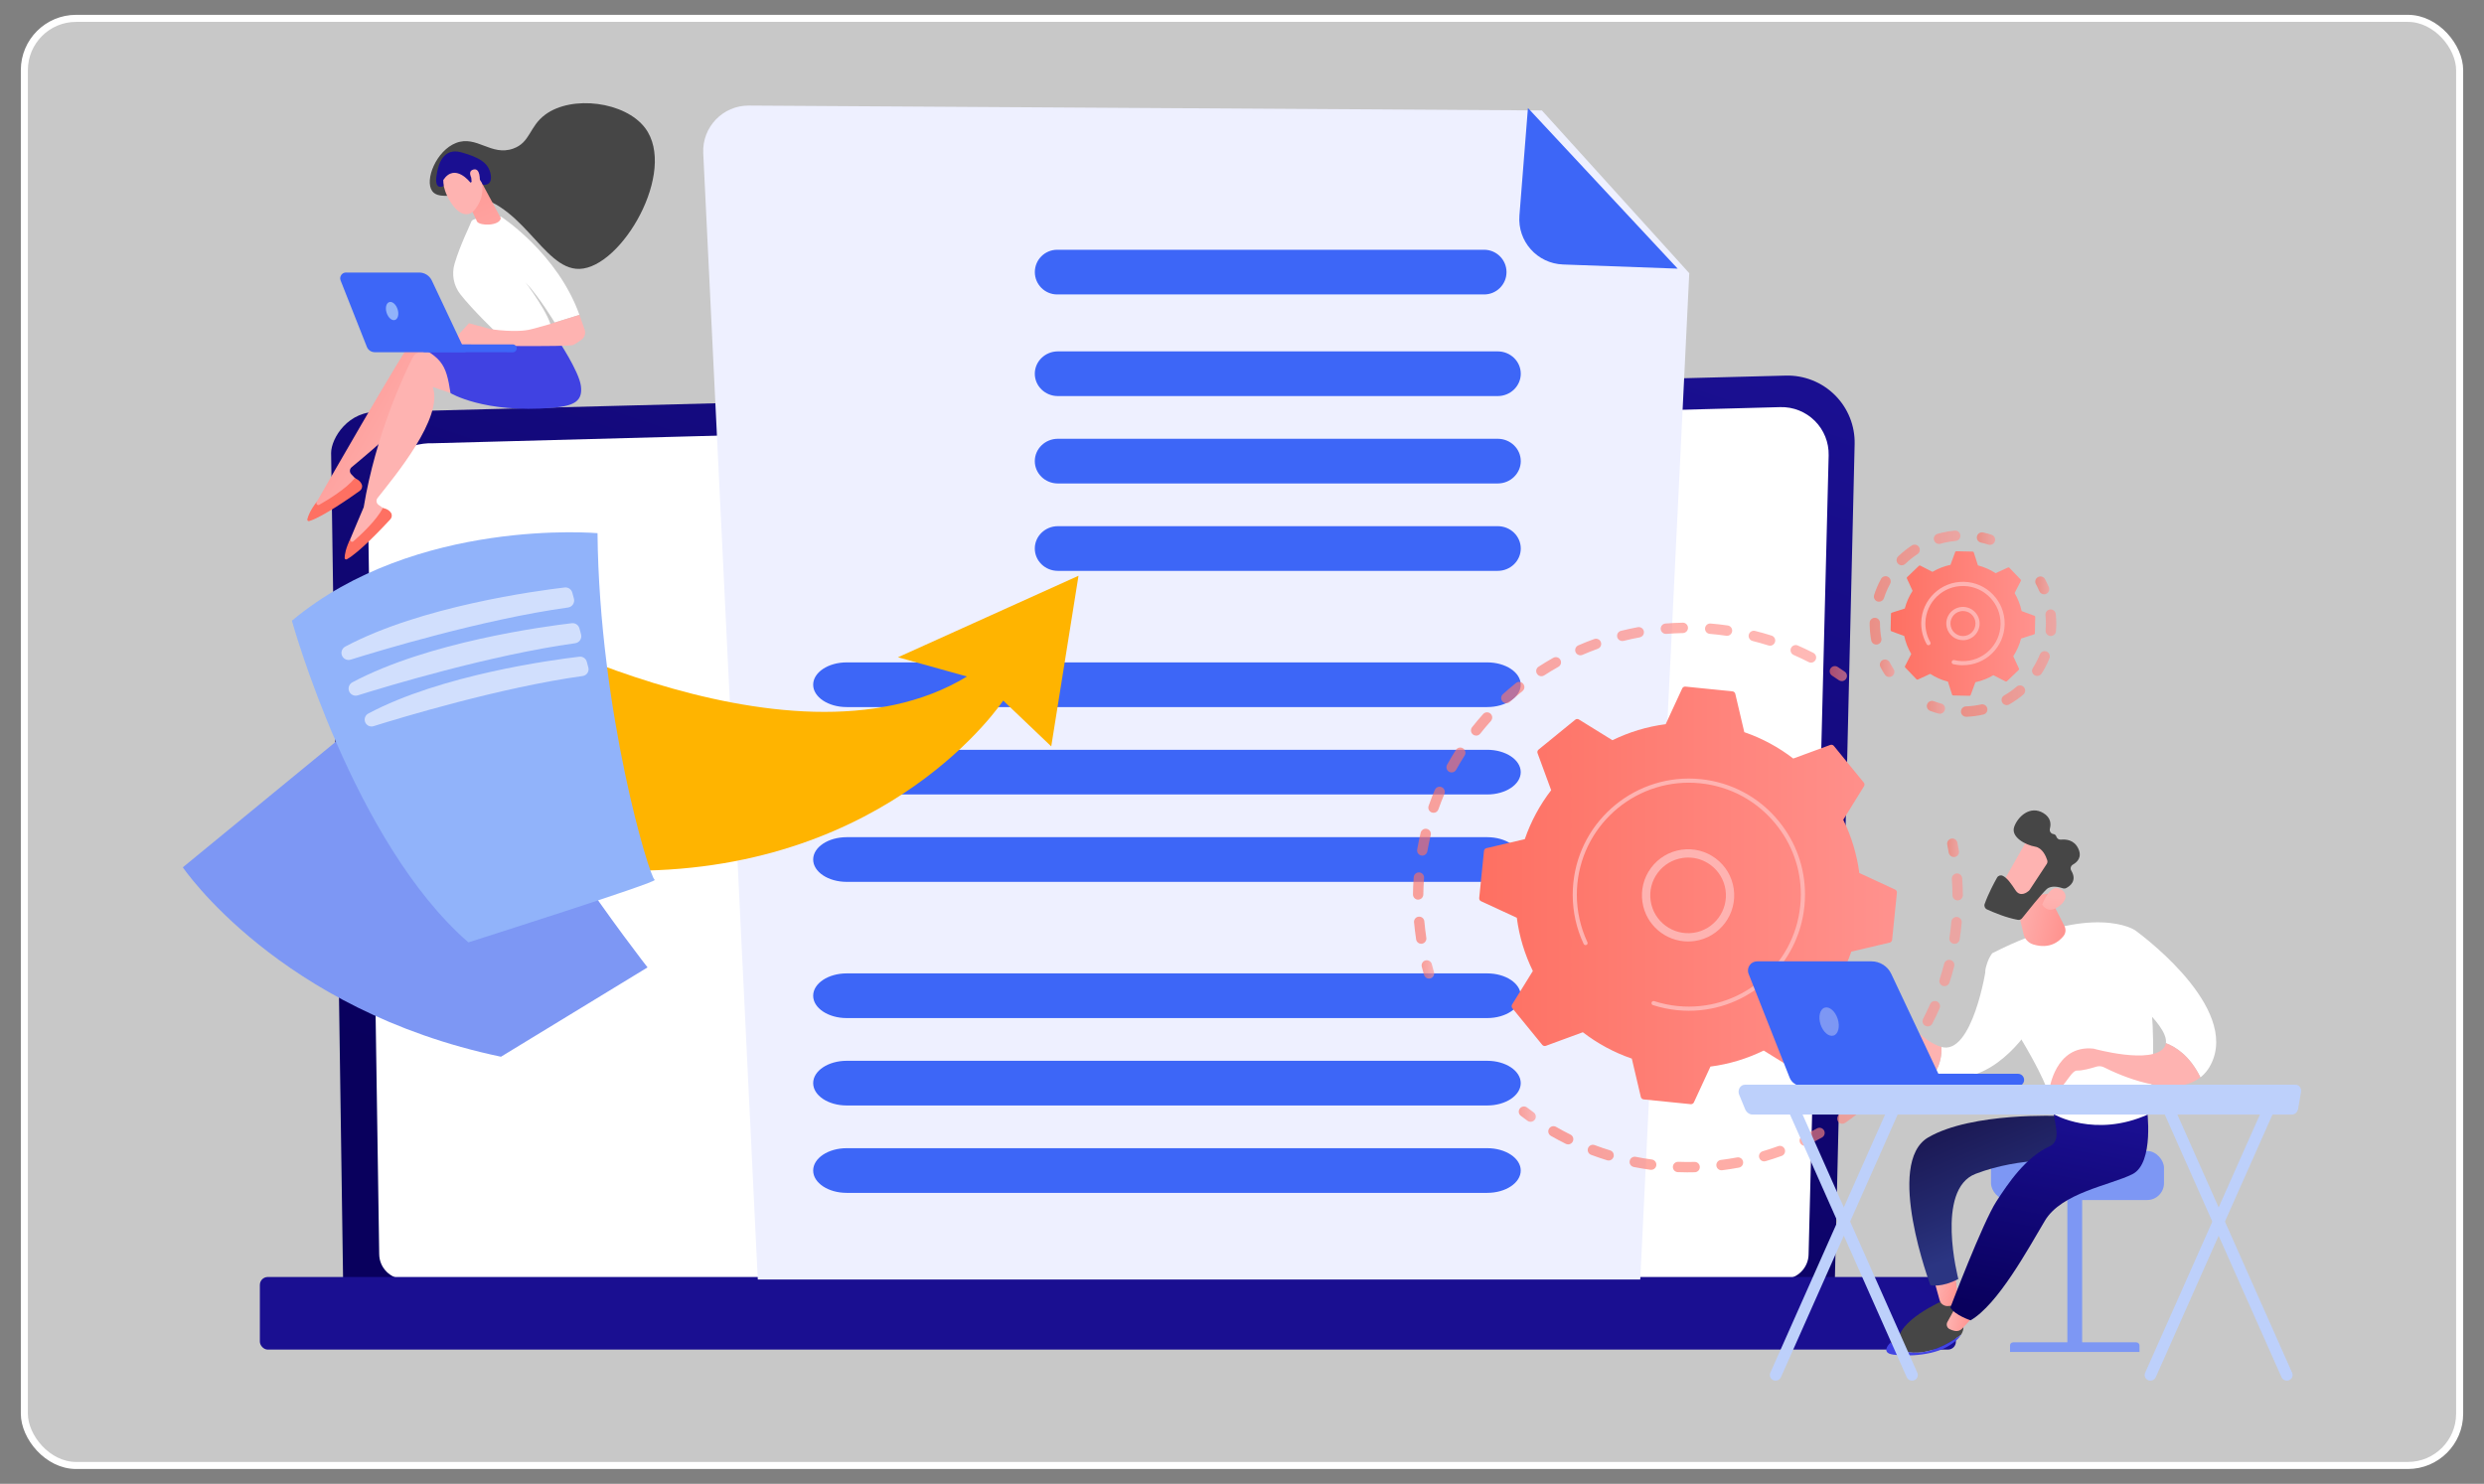 <?xml version="1.0" encoding="UTF-8"?>
<svg id="Simplify_and_Automate_Burnout_Compliance_Management" xmlns="http://www.w3.org/2000/svg" xmlns:xlink="http://www.w3.org/1999/xlink" version="1.1" viewBox="0 0 703.53 420.38">
  <rect x="0" y="0" width="703.53" height="420.38" fill="#808080" stroke="none"/>
  <!-- Generator: Adobe Illustrator 29.8.1, SVG Export Plug-In . SVG Version: 2.1.1 Build 2)  -->
  <defs>
    <style>
      .st0 {
        fill: #91b3fa;
      }

      .st1 {
        fill: url(#linear-gradient2);
      }

      .st2 {
        fill: url(#linear-gradient1);
      }

      .st3 {
        fill: url(#linear-gradient9);
      }

      .st4 {
        fill: url(#linear-gradient3);
      }

      .st5 {
        fill: url(#linear-gradient6);
      }

      .st6 {
        fill: url(#linear-gradient8);
      }

      .st7 {
        fill: url(#linear-gradient7);
      }

      .st8 {
        fill: url(#linear-gradient5);
      }

      .st9 {
        fill: url(#linear-gradient4);
      }

      .st10 {
        fill: url(#linear-gradient31);
      }

      .st11 {
        fill: url(#linear-gradient30);
      }

      .st12 {
        fill: url(#linear-gradient38);
      }

      .st13 {
        fill: url(#linear-gradient32);
      }

      .st14 {
        fill: url(#linear-gradient39);
      }

      .st15 {
        fill: url(#linear-gradient34);
      }

      .st16 {
        fill: url(#linear-gradient37);
      }

      .st17 {
        fill: url(#linear-gradient35);
      }

      .st18 {
        fill: url(#linear-gradient33);
      }

      .st19 {
        fill: url(#linear-gradient36);
      }

      .st20 {
        fill: url(#linear-gradient28);
      }

      .st21 {
        fill: url(#linear-gradient29);
      }

      .st22 {
        fill: url(#linear-gradient18);
      }

      .st23 {
        fill: url(#linear-gradient13);
      }

      .st24 {
        fill: url(#linear-gradient12);
      }

      .st25 {
        fill: url(#linear-gradient15);
      }

      .st26 {
        fill: url(#linear-gradient16);
      }

      .st27 {
        fill: url(#linear-gradient11);
      }

      .st28 {
        fill: url(#linear-gradient10);
      }

      .st29 {
        fill: url(#linear-gradient17);
      }

      .st30 {
        fill: url(#linear-gradient14);
      }

      .st31 {
        fill: url(#linear-gradient19);
      }

      .st32 {
        fill: url(#linear-gradient23);
      }

      .st33 {
        fill: url(#linear-gradient22);
      }

      .st34 {
        fill: url(#linear-gradient24);
      }

      .st35 {
        fill: url(#linear-gradient25);
      }

      .st36 {
        fill: url(#linear-gradient21);
      }

      .st37 {
        fill: url(#linear-gradient20);
      }

      .st38 {
        fill: url(#linear-gradient27);
      }

      .st39 {
        fill: url(#linear-gradient26);
      }

      .st40 {
        fill: #bdd0fb;
      }

      .st41 {
        fill: url(#linear-gradient);
      }

      .st42 {
        fill: #f9f9f9;
        opacity: .6;
      }

      .st43 {
        opacity: .58;
      }

      .st43, .st44 {
        fill: #fff;
      }

      .st45 {
        fill: #7d97f4;
      }

      .st46 {
        fill: #464646;
      }

      .st47 {
        fill: #ffb400;
      }

      .st48 {
        fill: #3d66f7;
      }

      .st49 {
        fill: #eef0ff;
      }

      .st50 {
        opacity: .64;
      }

      .st51 {
        fill: none;
        stroke: #fff;
        stroke-miterlimit: 10;
        stroke-width: 2px;
      }
    </style>
    <linearGradient id="linear-gradient" x1="271.21" y1="352.01" x2="367.44" y2="63.32" gradientUnits="userSpaceOnUse">
      <stop offset="0" stop-color="#09005d"/>
      <stop offset="1" stop-color="#1a0f91"/>
    </linearGradient>
    <linearGradient id="linear-gradient1" x1="442.08" y1="148.66" x2="372.94" y2="269.06" xlink:href="#linear-gradient"/>
    <linearGradient id="linear-gradient2" x1="402.63" y1="274.65" x2="406.2" y2="274.65" gradientUnits="userSpaceOnUse">
      <stop offset="0" stop-color="#fe7062"/>
      <stop offset="1" stop-color="#ff928e"/>
    </linearGradient>
    <linearGradient id="linear-gradient3" x1="400.19" y1="221.89" x2="514.39" y2="221.89" xlink:href="#linear-gradient2"/>
    <linearGradient id="linear-gradient4" x1="518.21" y1="190.84" x2="523.1" y2="190.84" xlink:href="#linear-gradient2"/>
    <linearGradient id="linear-gradient5" x1="551.48" y1="240.18" x2="554.85" y2="240.18" xlink:href="#linear-gradient2"/>
    <linearGradient id="linear-gradient6" x1="438.51" y1="289.79" x2="555.93" y2="289.79" xlink:href="#linear-gradient2"/>
    <linearGradient id="linear-gradient7" x1="430.16" y1="315.65" x2="434.99" y2="315.65" xlink:href="#linear-gradient2"/>
    <linearGradient id="linear-gradient8" x1="418.95" y1="253.66" x2="537.27" y2="253.66" xlink:href="#linear-gradient2"/>
    <linearGradient id="linear-gradient9" x1="474.39" y1="61.89" x2="475.58" y2="123.28" gradientUnits="userSpaceOnUse">
      <stop offset="0" stop-color="#ff928e"/>
      <stop offset="1" stop-color="#feb3b1"/>
    </linearGradient>
    <linearGradient id="linear-gradient10" x1="474.6" y1="61.88" x2="475.79" y2="123.28" xlink:href="#linear-gradient9"/>
    <linearGradient id="linear-gradient11" x1="535.48" y1="176.65" x2="576.43" y2="176.65" xlink:href="#linear-gradient2"/>
    <linearGradient id="linear-gradient12" x1="553.7" y1="60.35" x2="554.89" y2="121.74" xlink:href="#linear-gradient9"/>
    <linearGradient id="linear-gradient13" x1="532.42" y1="189.32" x2="536.55" y2="189.32" xlink:href="#linear-gradient2"/>
    <linearGradient id="linear-gradient14" x1="529.53" y1="166.47" x2="555.23" y2="166.47" xlink:href="#linear-gradient2"/>
    <linearGradient id="linear-gradient15" x1="559.88" y1="152.6" x2="565.09" y2="152.6" xlink:href="#linear-gradient2"/>
    <linearGradient id="linear-gradient16" x1="576.44" y1="165.84" x2="580.4" y2="165.84" xlink:href="#linear-gradient2"/>
    <linearGradient id="linear-gradient17" x1="555.39" y1="187.85" x2="582.38" y2="187.85" xlink:href="#linear-gradient2"/>
    <linearGradient id="linear-gradient18" x1="545.73" y1="200.38" x2="550.91" y2="200.38" xlink:href="#linear-gradient2"/>
    <linearGradient id="linear-gradient19" x1="553.7" y1="60.35" x2="554.89" y2="121.74" xlink:href="#linear-gradient9"/>
    <linearGradient id="linear-gradient20" x1="11788.07" y1="106.29" x2="11749.6" y2="128.25" gradientTransform="translate(11871.98) rotate(-180) scale(1 -1)" xlink:href="#linear-gradient9"/>
    <linearGradient id="linear-gradient21" x1="-5410.3" y1="-2599.85" x2="-5413.28" y2="-2537.26" gradientTransform="translate(6591.28 1227.61) rotate(-26.18)" xlink:href="#linear-gradient2"/>
    <linearGradient id="linear-gradient22" x1="133.94" y1="41.53" x2="129.47" y2="67.46" xlink:href="#linear-gradient9"/>
    <linearGradient id="linear-gradient23" x1="-4699.22" y1="-3694.94" x2="-4702.2" y2="-3632.35" gradientTransform="translate(7107.81 1643.09) rotate(-37.86)" xlink:href="#linear-gradient2"/>
    <linearGradient id="linear-gradient24" x1="3895.56" y1="205.55" x2="3893.77" y2="240.42" gradientTransform="translate(4040.28) rotate(-180) scale(1 -1)" gradientUnits="userSpaceOnUse">
      <stop offset="0" stop-color="#4042e2"/>
      <stop offset="1" stop-color="#4f52ff"/>
    </linearGradient>
    <linearGradient id="linear-gradient25" x1="151.63" y1="64.54" x2="148.65" y2="83.02" xlink:href="#linear-gradient9"/>
    <linearGradient id="linear-gradient26" x1="129.44" y1="41.38" x2="148.11" y2="85.49" xlink:href="#linear-gradient9"/>
    <linearGradient id="linear-gradient27" x1="-10180.73" y1="-1736.2" x2="-10178.14" y2="-1765.01" gradientTransform="translate(7754.04 -7048.22) rotate(-56.92)" xlink:href="#linear-gradient9"/>
    <linearGradient id="linear-gradient28" x1="-8210.68" y1="-4090.79" x2="-8253.81" y2="-4054.92" gradientTransform="translate(7754.04 -7048.22) rotate(-56.92)" xlink:href="#linear-gradient"/>
    <linearGradient id="linear-gradient29" x1="-10175.85" y1="-1735.76" x2="-10173.27" y2="-1764.57" gradientTransform="translate(7754.04 -7048.22) rotate(-56.92)" xlink:href="#linear-gradient9"/>
    <linearGradient id="linear-gradient30" x1="-539" y1="328.28" x2="-531.63" y2="328.28" gradientTransform="translate(99.58 -70.62) rotate(-167.52) scale(1 -1)" xlink:href="#linear-gradient9"/>
    <linearGradient id="linear-gradient31" x1="-549.18" y1="308.8" x2="-517.9" y2="264.95" gradientTransform="translate(99.58 -70.62) rotate(-167.52) scale(1 -1)" gradientUnits="userSpaceOnUse">
      <stop offset="0" stop-color="#2b3582"/>
      <stop offset=".23" stop-color="#242a70"/>
      <stop offset=".73" stop-color="#19154e"/>
      <stop offset="1" stop-color="#150e42"/>
    </linearGradient>
    <linearGradient id="linear-gradient32" x1="544.34" y1="385.37" x2="548.32" y2="345.43" gradientTransform="matrix(1,0,0,1,0,0)" xlink:href="#linear-gradient24"/>
    <linearGradient id="linear-gradient33" x1="-544.32" y1="335.08" x2="-537.41" y2="335.08" gradientTransform="translate(99.58 -70.62) rotate(-167.52) scale(1 -1)" xlink:href="#linear-gradient9"/>
    <linearGradient id="linear-gradient34" x1="-560.46" y1="330.65" x2="-558.74" y2="272.02" gradientTransform="translate(99.58 -70.62) rotate(-167.52) scale(1 -1)" xlink:href="#linear-gradient"/>
    <linearGradient id="linear-gradient35" x1="564.25" y1="254.21" x2="547.26" y2="282.82" xlink:href="#linear-gradient9"/>
    <linearGradient id="linear-gradient36" x1="-546.21" y1="219.82" x2="-530.22" y2="219.82" gradientTransform="translate(99.58 -70.62) rotate(-167.52) scale(1 -1)" xlink:href="#linear-gradient9"/>
    <linearGradient id="linear-gradient37" x1="632.08" y1="256.1" x2="617.33" y2="280.24" xlink:href="#linear-gradient9"/>
    <linearGradient id="linear-gradient38" x1="623.77" y1="222.21" x2="594.71" y2="237.41" xlink:href="#linear-gradient9"/>
    <linearGradient id="linear-gradient39" x1="-1674.34" y1="-2051.92" x2="-1658.3" y2="-2068.37" gradientTransform="translate(-2067.47 354.13) rotate(-130.88) scale(1 -1)" xlink:href="#linear-gradient9"/>
  </defs>
  <g>
    <rect class="st42" x="6.9" y="5.2" width="689.73" height="409.98" rx="14.66" ry="14.66"/>
    <rect class="st51" x="6.9" y="5.2" width="689.73" height="409.98" rx="14.66" ry="14.66"/>
  </g>
  <g>
    <g>
      <g>
        <path class="st41" d="M519.68,362.48c0,4.14-3.39,7.53-7.53,7.53H104.7c-4.14,0-7.53-3.39-7.53-7.53l-3.39-234.15c0-4.14,4.88-12.22,13.82-11.62l398.2-10.3c5.2-.13,10.23,1.87,13.91,5.54,3.68,3.67,5.7,8.69,5.57,13.88l-5.6,236.65Z"/>
        <path class="st44" d="M512.24,355.26c0,3.92-3.21,7.13-7.13,7.13H114.53c-3.92,0-7.13-3.21-7.13-7.13l-3.2-212.56c.38-12.79,11.59-17.39,18.39-17.12l381.64-10.24c3.65-.1,7.18,1.31,9.77,3.89,2.59,2.58,4.01,6.11,3.92,9.77l-5.68,226.26Z"/>
      </g>
      <rect class="st2" x="73.6" y="361.78" width="480.36" height="20.57" rx="2.24" ry="2.24"/>
    </g>
    <g>
      <path class="st49" d="M436.69,31.29l-224.59-1.38c-7.38-.05-13.28,6.12-12.92,13.49l15.45,319.09h249.93l13.88-285.09-41.75-46.12Z"/>
      <path class="st48" d="M442.7,74.93c-7.32-.26-12.94-6.56-12.36-13.86l2.41-30.47,42.41,45.51-32.45-1.18Z"/>
      <path class="st48" d="M420.35,70.76h-120.93c-3.5,0-6.33,2.84-6.33,6.33s2.84,6.33,6.33,6.33h120.93c3.5,0,6.33-2.84,6.33-6.33s-2.84-6.33-6.33-6.33Z"/>
      <path class="st48" d="M424.19,99.55h-124.58c-3.6,0-6.53,2.84-6.53,6.33s2.92,6.33,6.53,6.33h124.58c3.6,0,6.53-2.84,6.53-6.33s-2.92-6.33-6.53-6.33Z"/>
      <path class="st48" d="M424.19,124.31h-124.58c-3.6,0-6.53,2.84-6.53,6.33s2.92,6.33,6.53,6.33h124.58c3.6,0,6.53-2.84,6.53-6.33s-2.92-6.33-6.53-6.33Z"/>
      <path class="st48" d="M424.19,149.07h-124.58c-3.6,0-6.53,2.84-6.53,6.33s2.92,6.33,6.53,6.33h124.58c3.6,0,6.53-2.84,6.53-6.33s-2.92-6.33-6.53-6.33Z"/>
      <path class="st48" d="M421.21,187.66h-181.4c-5.25,0-9.5,2.84-9.5,6.33s4.25,6.33,9.5,6.33h181.4c5.25,0,9.5-2.84,9.5-6.33s-4.25-6.33-9.5-6.33Z"/>
      <path class="st48" d="M421.21,212.42h-181.4c-5.25,0-9.5,2.84-9.5,6.33s4.25,6.33,9.5,6.33h181.4c5.25,0,9.5-2.84,9.5-6.33s-4.25-6.33-9.5-6.33Z"/>
      <path class="st48" d="M421.21,237.18h-181.4c-5.25,0-9.5,2.84-9.5,6.33s4.25,6.33,9.5,6.33h181.4c5.25,0,9.5-2.84,9.5-6.33s-4.25-6.33-9.5-6.33Z"/>
      <path class="st48" d="M421.21,275.77h-181.4c-5.25,0-9.5,2.84-9.5,6.33s4.25,6.33,9.5,6.33h181.4c5.25,0,9.5-2.84,9.5-6.33s-4.25-6.33-9.5-6.33Z"/>
      <path class="st48" d="M421.21,300.53h-181.4c-5.25,0-9.5,2.84-9.5,6.33s4.25,6.33,9.5,6.33h181.4c5.25,0,9.5-2.84,9.5-6.33s-4.25-6.33-9.5-6.33Z"/>
      <path class="st48" d="M421.21,325.29h-181.4c-5.25,0-9.5,2.84-9.5,6.33s4.25,6.33,9.5,6.33h181.4c5.25,0,9.5-2.84,9.5-6.33s-4.25-6.33-9.5-6.33Z"/>
    </g>
    <g>
      <g class="st50">
        <path class="st1" d="M404.73,277.25c-.64,0-1.22-.42-1.41-1.06-.22-.77-.44-1.54-.64-2.31-.2-.79.27-1.59,1.05-1.79.79-.2,1.59.27,1.79,1.05.19.74.4,1.48.61,2.22.23.78-.22,1.6-1,1.82-.14.04-.28.06-.41.06Z"/>
        <path class="st4" d="M402.53,267.38c-.71,0-1.34-.52-1.45-1.25-.24-1.6-.44-3.23-.59-4.84-.07-.81.52-1.52,1.33-1.59.81-.07,1.52.52,1.59,1.33.14,1.55.33,3.12.56,4.65.12.8-.43,1.55-1.23,1.68-.08.01-.15.02-.22.02ZM401.66,254.88h-.02c-.81,0-1.46-.68-1.45-1.49.02-1.49.08-3.01.18-4.5l.03-.37c.06-.81.76-1.42,1.57-1.36.81.06,1.42.76,1.36,1.57l-.03.36c-.1,1.44-.16,2.89-.18,4.33-.01.81-.67,1.45-1.47,1.45ZM402.83,242.4c-.08,0-.17,0-.26-.02-.8-.14-1.33-.9-1.19-1.7.28-1.59.61-3.2.99-4.77.19-.79.98-1.27,1.77-1.08.79.19,1.27.98,1.08,1.77-.36,1.51-.69,3.05-.96,4.59-.13.71-.75,1.21-1.45,1.21ZM406.01,230.27c-.16,0-.33-.03-.49-.08-.77-.27-1.17-1.11-.9-1.87.54-1.53,1.13-3.06,1.76-4.54.32-.75,1.18-1.09,1.93-.78.75.32,1.09,1.18.78,1.93-.61,1.43-1.18,2.9-1.7,4.37-.21.6-.78.98-1.39.98ZM411.14,218.84c-.24,0-.48-.06-.71-.18-.71-.39-.97-1.29-.58-2,.78-1.42,1.62-2.83,2.49-4.19.44-.68,1.34-.89,2.03-.45.68.44.89,1.35.45,2.03-.84,1.31-1.64,2.67-2.4,4.03-.27.49-.77.76-1.29.76ZM418.08,208.4c-.32,0-.64-.1-.91-.32-.64-.5-.74-1.43-.24-2.06,1-1.27,2.06-2.52,3.14-3.73.54-.6,1.47-.65,2.08-.11.6.54.65,1.47.11,2.08-1.04,1.16-2.06,2.37-3.02,3.59-.29.37-.72.56-1.15.56ZM426.64,199.23c-.4,0-.8-.16-1.09-.48-.55-.6-.5-1.53.1-2.08,1.2-1.09,2.44-2.15,3.7-3.16.63-.51,1.56-.41,2.07.23.51.63.41,1.56-.23,2.07-1.21.97-2.41,2-3.56,3.05-.28.26-.64.38-.99.38ZM436.56,191.58c-.48,0-.95-.24-1.23-.67-.44-.68-.25-1.59.43-2.03,1.36-.88,2.76-1.73,4.17-2.52.71-.4,1.6-.15,2,.56.4.71.15,1.6-.56,2-1.36.76-2.7,1.58-4.01,2.42-.25.16-.52.24-.8.24ZM512.92,187.73c-.23,0-.46-.05-.67-.16-1.38-.71-2.81-1.39-4.24-2.01-.74-.32-1.08-1.19-.76-1.93.32-.74,1.19-1.08,1.93-.76,1.49.65,2.97,1.35,4.4,2.09.72.37,1.01,1.26.64,1.98-.26.51-.78.8-1.31.8ZM447.6,185.65c-.57,0-1.11-.33-1.35-.88-.32-.74.02-1.61.76-1.93,1.48-.65,3-1.25,4.52-1.8.76-.28,1.61.12,1.88.88.28.76-.12,1.61-.88,1.88-1.46.53-2.92,1.11-4.35,1.73-.19.08-.39.12-.59.12ZM501.33,182.94c-.15,0-.3-.02-.45-.07-1.49-.47-3-.9-4.51-1.28-.79-.2-1.27-1-1.07-1.78.2-.79,1-1.27,1.78-1.07,1.57.39,3.14.84,4.69,1.33.77.25,1.2,1.07.95,1.85-.2.63-.78,1.02-1.4,1.02ZM459.46,181.61c-.66,0-1.26-.45-1.42-1.11-.2-.79.28-1.59,1.07-1.78,1.57-.39,3.17-.74,4.76-1.04.8-.14,1.56.38,1.71,1.18.15.8-.38,1.56-1.18,1.71-1.53.28-3.07.62-4.58,1-.12.03-.24.04-.36.04ZM489.12,180.13c-.07,0-.14,0-.21-.02-1.53-.22-3.1-.4-4.66-.53-.81-.07-1.41-.78-1.34-1.59.07-.81.78-1.41,1.59-1.34,1.62.13,3.25.32,4.84.55.8.12,1.36.86,1.24,1.67-.11.73-.73,1.26-1.45,1.26ZM471.82,179.58c-.76,0-1.4-.58-1.46-1.35-.07-.81.54-1.52,1.35-1.58,1.61-.13,3.25-.21,4.87-.24.81-.04,1.48.63,1.5,1.44.01.81-.63,1.48-1.44,1.5-1.56.03-3.13.11-4.68.23-.04,0-.08,0-.12,0Z"/>
        <path class="st9" d="M521.63,192.96c-.29,0-.58-.08-.84-.26-.63-.44-1.27-.87-1.91-1.29-.68-.44-.87-1.35-.43-2.03.44-.68,1.35-.87,2.03-.43.67.44,1.33.88,1.99,1.34.67.46.83,1.38.37,2.05-.29.41-.74.63-1.21.63Z"/>
      </g>
      <g class="st50">
        <path class="st8" d="M553.38,242.8c-.7,0-1.32-.51-1.45-1.22-.13-.76-.27-1.51-.42-2.26-.16-.8.35-1.57,1.15-1.73.8-.16,1.57.35,1.73,1.15.16.78.31,1.57.44,2.36.14.8-.4,1.56-1.2,1.7-.08.01-.17.02-.25.02Z"/>
        <path class="st5" d="M478.14,332.14c-.98,0-1.96-.02-2.93-.06-.81-.03-1.44-.71-1.41-1.52.03-.81.71-1.43,1.52-1.41,1.53.06,3.08.07,4.61.03.81-.03,1.48.62,1.5,1.43.02.81-.62,1.49-1.43,1.5-.62.01-1.24.02-1.86.02ZM487.58,331.55c-.73,0-1.36-.54-1.46-1.29-.1-.81.47-1.54,1.28-1.64,1.52-.19,3.05-.43,4.56-.71.8-.15,1.57.37,1.72,1.17.15.8-.38,1.57-1.17,1.72-1.56.29-3.16.54-4.74.74-.06,0-.12.01-.18.01ZM467.65,331.42c-.07,0-.13,0-.2-.01-1.58-.22-3.17-.48-4.73-.79-.8-.16-1.31-.93-1.15-1.73.16-.8.93-1.31,1.73-1.15,1.5.3,3.03.56,4.55.76.8.11,1.37.85,1.26,1.65-.1.74-.73,1.27-1.45,1.27ZM499.66,329.04c-.64,0-1.22-.42-1.41-1.06-.23-.78.22-1.6.99-1.82,1.46-.43,2.94-.91,4.37-1.44.76-.28,1.61.12,1.88.88.28.76-.12,1.61-.88,1.88-1.49.54-3.02,1.05-4.55,1.49-.14.04-.28.06-.42.06ZM455.6,328.78c-.14,0-.29-.02-.43-.06-1.52-.47-3.05-.99-4.54-1.55-.76-.29-1.14-1.13-.86-1.89.29-.76,1.13-1.15,1.89-.86,1.43.54,2.9,1.04,4.37,1.49.78.24,1.21,1.06.97,1.84-.19.63-.78,1.04-1.4,1.04ZM511.16,324.61c-.55,0-1.07-.31-1.33-.83-.35-.73-.04-1.61.69-1.96,1.38-.66,2.75-1.38,4.09-2.13.71-.4,1.6-.14,2,.56.4.71.14,1.6-.56,2-1.39.78-2.82,1.52-4.25,2.21-.21.1-.42.15-.64.15ZM444.13,324.21c-.22,0-.44-.05-.65-.15-1.42-.71-2.85-1.47-4.23-2.26-.7-.41-.95-1.3-.54-2.01.41-.7,1.3-.94,2.01-.54,1.33.77,2.7,1.5,4.07,2.18.73.36,1.02,1.24.66,1.97-.26.52-.78.82-1.32.82ZM521.8,318.38c-.46,0-.92-.22-1.21-.63-.46-.67-.3-1.58.36-2.05,1.25-.88,2.5-1.8,3.7-2.76.64-.5,1.56-.4,2.06.24.5.64.4,1.56-.24,2.06-1.25.99-2.54,1.95-3.84,2.86-.26.18-.55.27-.84.27ZM531.31,310.53c-.38,0-.77-.15-1.05-.45-.57-.58-.55-1.51.03-2.08,1.1-1.07,2.18-2.18,3.21-3.32.55-.6,1.48-.64,2.08-.1.6.55.64,1.48.1,2.08-1.07,1.18-2.19,2.33-3.34,3.44-.29.28-.65.42-1.02.42ZM539.44,301.25c-.3,0-.61-.09-.88-.29-.65-.48-.79-1.41-.3-2.06.91-1.23,1.8-2.5,2.64-3.79.44-.68,1.35-.87,2.03-.43.68.44.87,1.35.43,2.03-.87,1.34-1.79,2.66-2.74,3.94-.29.39-.73.59-1.18.59ZM545.97,290.78c-.23,0-.46-.05-.67-.16-.72-.37-1-1.26-.63-1.98.7-1.36,1.37-2.76,1.99-4.17.33-.74,1.19-1.08,1.94-.75.74.33,1.08,1.19.75,1.94-.64,1.46-1.34,2.91-2.07,4.33-.26.51-.77.8-1.31.8ZM550.73,279.39c-.15,0-.3-.02-.45-.07-.77-.25-1.19-1.08-.94-1.85.47-1.46.91-2.95,1.29-4.43.2-.79,1-1.26,1.79-1.06.79.2,1.26,1,1.06,1.79-.4,1.54-.85,3.09-1.34,4.6-.2.62-.78,1.02-1.4,1.02ZM553.57,267.39c-.07,0-.15,0-.22-.02-.8-.12-1.35-.87-1.23-1.68.23-1.51.42-3.05.56-4.58.07-.81.79-1.41,1.6-1.33.81.07,1.4.79,1.33,1.6-.15,1.59-.34,3.19-.58,4.76-.11.73-.74,1.25-1.45,1.25ZM554.46,255.09c-.81,0-1.46-.65-1.47-1.46-.01-1.54-.07-3.09-.18-4.61-.06-.81.56-1.51,1.37-1.57.81-.06,1.51.56,1.57,1.37.11,1.58.17,3.19.18,4.79,0,.81-.65,1.47-1.46,1.48h-.01Z"/>
        <path class="st7" d="M433.51,317.82c-.3,0-.6-.09-.86-.28-.65-.47-1.29-.94-1.92-1.43-.64-.49-.77-1.42-.27-2.06.49-.64,1.42-.77,2.06-.27.61.47,1.23.93,1.85,1.37.66.47.81,1.39.34,2.05-.29.4-.74.61-1.19.61Z"/>
      </g>
      <g>
        <path class="st6" d="M436.8,296.01c.25.3.66.42,1.03.28l10.47-3.85c4.13,3.18,8.8,5.73,13.87,7.47l2.55,10.86c.09.38.41.66.8.7l13.32,1.35c.39.04.76-.17.92-.53l4.68-10.12c5.32-.69,10.4-2.25,15.08-4.54l9.49,5.87c.33.21.76.18,1.06-.07l10.37-8.46c.3-.25.42-.66.28-1.03l-3.85-10.47c3.18-4.13,5.72-8.8,7.47-13.87l10.86-2.55c.38-.09.66-.41.7-.8l1.35-13.32c.04-.39-.17-.76-.53-.92l-10.12-4.68c-.69-5.32-2.25-10.4-4.54-15.08l5.87-9.49c.21-.33.18-.76-.07-1.06l-8.46-10.37c-.25-.3-.66-.42-1.03-.28l-10.47,3.85c-4.13-3.18-8.8-5.73-13.87-7.47l-2.55-10.86c-.09-.38-.41-.66-.8-.7l-13.32-1.35c-.39-.04-.76.17-.92.53l-4.68,10.12c-5.32.69-10.4,2.25-15.08,4.54l-9.49-5.87c-.33-.21-.76-.18-1.06.07l-10.37,8.46c-.3.25-.42.66-.28,1.03l3.85,10.47c-3.18,4.13-5.72,8.8-7.47,13.87l-10.86,2.55c-.38.09-.66.41-.7.8l-1.35,13.32c-.04.39.17.76.53.92l10.12,4.68c.69,5.32,2.25,10.4,4.54,15.08l-5.87,9.49c-.21.33-.18.76.07,1.06l8.46,10.37Z"/>
        <path class="st3" d="M478.1,266.73c-6.37,0-11.96-4.68-12.92-11.16-.51-3.45.36-6.9,2.44-9.7,2.08-2.8,5.13-4.62,8.58-5.13,3.45-.51,6.89.36,9.7,2.44,2.8,2.08,4.62,5.13,5.13,8.58,1.05,7.13-3.89,13.78-11.02,14.83h0c-.64.09-1.28.14-1.91.14ZM479.84,265.42h0,0ZM478.13,242.95c-.53,0-1.05.04-1.58.12-2.83.42-5.33,1.91-7.04,4.21-1.71,2.3-2.42,5.12-2,7.95.86,5.84,6.32,9.89,12.16,9.04h0c5.84-.86,9.9-6.32,9.04-12.16-.42-2.83-1.91-5.33-4.21-7.04-1.87-1.39-4.08-2.12-6.37-2.12Z"/>
        <path class="st28" d="M478.34,286.36c-1.1,0-2.22-.06-3.34-.17-2.33-.24-4.64-.72-6.85-1.44-.25-.08-.41-.31-.41-.56,0-.06,0-.12.03-.18.1-.31.43-.48.74-.38,2.13.69,4.36,1.16,6.61,1.39,17.4,1.76,32.99-10.96,34.75-28.36.11-1.09.17-2.18.17-3.26,0-7.28-2.48-14.27-7.15-19.99-5.36-6.56-12.95-10.65-21.38-11.5-17.4-1.76-32.99,10.96-34.75,28.36-.11,1.07-.16,2.15-.16,3.22,0,4.64,1.02,9.23,2.99,13.44.04.08.06.17.06.25,0,.22-.12.43-.34.53-.29.14-.64.01-.78-.28-2.05-4.36-3.1-9.12-3.1-13.94,0-1.11.06-2.23.17-3.34,1.83-18.04,18-31.23,36.04-29.41,8.74.89,16.61,5.12,22.17,11.93,4.84,5.93,7.41,13.18,7.41,20.73,0,1.12-.06,2.25-.17,3.38-1.71,16.92-16.04,29.58-32.7,29.58Z"/>
      </g>
    </g>
    <g>
      <path class="st27" d="M543.17,192.53l3.52-1.62c1.52.99,3.21,1.74,5.01,2.21l1.18,3.69c.04.13.16.22.3.22l4.65.1c.14,0,.26-.08.31-.21l1.34-3.64c1.82-.39,3.54-1.07,5.1-1.99l3.45,1.77c.12.06.27.04.37-.05l3.36-3.22c.1-.09.13-.24.07-.36l-1.62-3.52c.99-1.52,1.74-3.21,2.21-5.01l3.69-1.18c.13-.04.22-.16.22-.3l.1-4.65c0-.14-.08-.26-.21-.31l-3.64-1.34c-.39-1.82-1.07-3.54-1.99-5.1l1.77-3.45c.06-.12.04-.27-.05-.37l-3.22-3.36c-.09-.1-.24-.13-.36-.07l-3.52,1.62c-1.52-.99-3.21-1.74-5.01-2.21l-1.18-3.69c-.04-.13-.16-.22-.3-.22l-4.65-.1c-.14,0-.26.08-.31.21l-1.34,3.64c-1.82.39-3.54,1.07-5.1,1.99l-3.45-1.77c-.12-.06-.27-.04-.37.05l-3.36,3.22c-.1.09-.13.24-.07.36l1.62,3.52c-.99,1.52-1.74,3.21-2.21,5.01l-3.69,1.18c-.13.04-.22.16-.22.3l-.1,4.65c0,.14.08.26.21.31l3.64,1.34c.39,1.82,1.07,3.54,1.99,5.1l-1.77,3.45c-.06.12-.04.27.05.37l3.22,3.36c.09.1.24.13.36.07Z"/>
      <path class="st24" d="M555.96,181.37c-2.15,0-4.1-1.48-4.6-3.66-.28-1.23-.07-2.49.6-3.56.67-1.07,1.71-1.81,2.94-2.09,2.53-.58,5.07,1.01,5.66,3.54.58,2.54-1.01,5.07-3.54,5.66h0c-.35.08-.71.12-1.06.12ZM556.88,180.68h0,0ZM555.96,173.11c-.26,0-.53.03-.79.09-.92.21-1.71.77-2.21,1.57-.5.8-.66,1.75-.45,2.68.44,1.9,2.34,3.1,4.25,2.66,1.9-.44,3.1-2.34,2.66-4.25-.38-1.64-1.84-2.75-3.45-2.75Z"/>
      <g>
        <g class="st50">
          <path class="st23" d="M535.08,191.8c-.48,0-.95-.23-1.23-.66-.45-.69-.88-1.41-1.26-2.14-.38-.72-.1-1.61.61-1.99.72-.38,1.61-.1,1.99.61.34.65.72,1.29,1.12,1.9.44.68.26,1.59-.42,2.03-.25.16-.53.24-.8.24Z"/>
          <path class="st30" d="M531.41,182.61c-.7,0-1.31-.5-1.44-1.2-.29-1.58-.44-3.19-.44-4.78v-.15c0-.81.66-1.46,1.47-1.46h0c.81,0,1.47.67,1.46,1.48v.13c0,1.42.13,2.85.39,4.25.15.8-.38,1.56-1.18,1.71-.09.02-.18.02-.27.02ZM532.2,170.48c-.15,0-.3-.02-.45-.07-.77-.25-1.2-1.08-.95-1.85.51-1.57,1.16-3.1,1.95-4.55.39-.71,1.28-.98,1.99-.59.71.39.98,1.28.59,1.99-.7,1.29-1.29,2.65-1.74,4.04-.2.62-.78,1.02-1.4,1.02ZM538.63,160.16c-.38,0-.77-.15-1.06-.45-.56-.58-.55-1.51.04-2.08,1.19-1.15,2.49-2.19,3.86-3.09.68-.44,1.59-.26,2.03.42.44.68.26,1.59-.42,2.03-1.22.8-2.38,1.73-3.43,2.74-.29.28-.65.41-1.02.41ZM549.17,154.11c-.64,0-1.23-.42-1.41-1.07-.22-.78.24-1.59,1.02-1.81.42-.12.84-.23,1.27-.33,1.18-.27,2.39-.46,3.59-.57.81-.08,1.52.52,1.59,1.33.07.81-.52,1.52-1.33,1.59-1.07.1-2.14.27-3.19.51-.38.09-.76.18-1.13.29-.13.04-.27.06-.4.06Z"/>
          <path class="st25" d="M563.62,154.37c-.15,0-.3-.02-.45-.07-.7-.23-1.42-.42-2.13-.58-.79-.18-1.29-.96-1.12-1.75.18-.79.96-1.29,1.75-1.12.81.18,1.62.4,2.4.65.77.25,1.2,1.08.95,1.85-.2.62-.78,1.02-1.4,1.02Z"/>
        </g>
        <g class="st50">
          <path class="st26" d="M578.93,168.37c-.57,0-1.12-.34-1.35-.9-.29-.68-.61-1.35-.96-1.99-.39-.71-.12-1.61.6-1.99.71-.39,1.61-.12,1.99.6.39.73.75,1.48,1.08,2.24.32.75-.03,1.61-.78,1.93-.19.08-.38.12-.57.12Z"/>
          <path class="st29" d="M556.86,203.06c-.79,0-1.44-.62-1.47-1.41-.03-.81.6-1.49,1.41-1.52,1.43-.05,2.88-.24,4.29-.56.79-.17,1.58.32,1.76,1.11.18.79-.32,1.58-1.11,1.76-1.59.36-3.21.57-4.82.63-.02,0-.04,0-.06,0ZM568.36,199.77c-.51,0-1.01-.27-1.28-.74-.4-.7-.16-1.6.55-2.01,1.25-.71,2.44-1.55,3.53-2.49.62-.53,1.54-.45,2.07.17.53.62.45,1.55-.17,2.07-1.24,1.05-2.57,1.99-3.98,2.8-.23.13-.48.19-.73.19ZM577,191.51c-.27,0-.54-.07-.79-.23-.68-.44-.89-1.34-.45-2.03.77-1.22,1.44-2.51,1.98-3.85.3-.75,1.16-1.12,1.91-.81.75.3,1.12,1.16.81,1.91-.6,1.5-1.35,2.96-2.22,4.32-.28.44-.76.68-1.24.68ZM580.83,180.18s-.08,0-.12,0c-.81-.07-1.41-.78-1.34-1.59.05-.64.08-1.28.08-1.92,0-.8-.04-1.6-.12-2.4-.08-.81.5-1.53,1.31-1.61.81-.08,1.53.5,1.61,1.31.09.9.14,1.81.14,2.7,0,.72-.03,1.45-.09,2.16-.06.77-.71,1.35-1.46,1.35Z"/>
          <path class="st22" d="M549.44,202.21c-.13,0-.26-.02-.39-.05-.8-.22-1.59-.47-2.37-.76-.76-.29-1.14-1.13-.86-1.89.29-.76,1.13-1.14,1.89-.86.69.26,1.4.49,2.1.68.78.21,1.25,1.02,1.03,1.8-.18.65-.77,1.09-1.42,1.09Z"/>
        </g>
      </g>
      <path class="st31" d="M555.96,188.47c-.09,0-.17,0-.26,0h0c-.16,0-.33-.01-.49-.02-.59-.04-1.18-.12-1.76-.24-.02,0-.04,0-.06-.01-.06-.01-.12-.03-.18-.04-.27-.06-.45-.31-.45-.57,0-.05,0-.09.02-.14.08-.32.4-.51.71-.44.73.17,1.49.27,2.25.29,2.84.06,5.54-.99,7.59-2.95,2.05-1.97,3.22-4.61,3.28-7.46,0-.08,0-.16,0-.24,0-2.75-1.04-5.36-2.96-7.35-1.97-2.05-4.61-3.22-7.46-3.28-5.87-.14-10.74,4.54-10.87,10.41,0,.08,0,.15,0,.23,0,1.85.48,3.66,1.39,5.26.05.09.08.19.08.29,0,.2-.11.4-.3.51-.28.16-.64.06-.8-.22-1.01-1.78-1.55-3.79-1.55-5.85,0-.09,0-.17,0-.26.14-6.51,5.55-11.69,12.07-11.56,3.16.07,6.1,1.36,8.28,3.64,2.12,2.22,3.28,5.11,3.28,8.17,0,.09,0,.18,0,.26-.07,3.16-1.36,6.1-3.64,8.28-2.22,2.12-5.11,3.28-8.17,3.28Z"/>
    </g>
    <path class="st45" d="M141.89,299.38l41.51-25.31s-42.02-53.66-55.18-91.12l-76.44,62.77s27.34,40.5,90.11,53.66Z"/>
    <path class="st47" d="M134.36,172.1s88.64,50.48,139.51,19.56l-19.54-5.45,51.13-23.09-7.72,48.34-13.61-12.98s-31.58,48.03-104.6,48.2l-45.18-74.58Z"/>
    <g>
      <path class="st0" d="M82.67,175.86s17.37,62.77,49.99,91.12c0,0,54.22-17.21,52.77-17.72-1.45-.51-15.69-47.58-16.2-98.21,0,0-51.4-4.56-86.56,24.8Z"/>
      <path class="st43" d="M96.78,185.51h0c.31,1.09,1.46,1.71,2.54,1.37,7.82-2.45,37.46-11.43,61.57-14.77,1.2-.17,1.98-1.35,1.66-2.52l-.46-1.68c-.26-.96-1.18-1.59-2.17-1.47-7.84.92-40.73,5.32-62.13,16.74-.84.45-1.27,1.42-1,2.34Z"/>
      <path class="st43" d="M98.8,195.63h0c.31,1.09,1.46,1.71,2.54,1.37,7.82-2.45,37.46-11.43,61.57-14.77,1.2-.17,1.98-1.35,1.66-2.52l-.46-1.68c-.26-.96-1.18-1.59-2.17-1.47-7.84.92-40.73,5.32-62.13,16.74-.84.45-1.27,1.42-1,2.34Z"/>
      <path class="st43" d="M103.36,204.41h0c.3,1.05,1.4,1.64,2.44,1.32,7.53-2.36,36.04-11,59.23-14.21,1.16-.16,1.91-1.3,1.6-2.43l-.44-1.62c-.25-.92-1.14-1.53-2.09-1.42-7.55.88-39.18,5.12-59.78,16.1-.81.43-1.22,1.37-.96,2.25Z"/>
    </g>
    <g>
      <path class="st37" d="M89.76,142.08s24.45-42.75,27.74-46.77c.55-.68,1.41-1.02,2.28-.92l6.81.81,8,17.31-13.33-7.76c1.32,9.12-15.8,22.68-21.68,27.62-.6.5-.64,1.4-.11,1.96l2.34,2.45c-3.85,3.9-8.29,6.41-13.3,7.57l1.24-2.28Z"/>
      <path class="st36" d="M100.48,135.47s1.5.48,2,1.82c.24.64-.02,1.36-.57,1.76-2.46,1.77-10.59,7.46-14.34,8.58-.31.09-.6-.19-.53-.5.19-.87.81-2.61,2.82-5.16l-.18.36c-.23.46.27.94.72.69,2.51-1.42,7.62-4.52,10.08-7.55Z"/>
      <path class="st33" d="M99.27,152.57s3.7-8.85,3.74-8.87c3.36-20.44,11.55-37.94,13.96-42.54.41-.77,1.18-1.29,2.05-1.36l6.83-.58,11.34,15.33-14.62-4.9c3.14,8.67-10.89,25.41-15.64,31.44-.48.61-.35,1.5.29,1.95l2.79,1.93c-2.98,4.6-6.82,7.95-11.5,10.1l.75-2.48Z"/>
      <path class="st32" d="M108.42,143.93s1.56.17,2.33,1.37c.37.58.26,1.34-.21,1.84-2.06,2.23-8.86,9.45-12.31,11.31-.28.15-.63-.06-.62-.38.01-.89.27-2.72,1.72-5.62l-.1.39c-.13.5.46.87.85.53,2.17-1.89,6.55-5.96,8.34-9.43Z"/>
      <path class="st34" d="M157.84,95.98s6.18,9.2,6.69,13.39c.51,4.19-1.71,5.64-8.18,6.18-19.26,1.59-28.75-4.18-28.75-4.18-1.32-8.4-2.25-10.54-13.26-15.1,0,0,13.91,1.1,16.71.02,2.8-1.09,26.78-.31,26.78-.31Z"/>
      <g>
        <path class="st46" d="M131.05,55.31c-3.51-.03-7.16.89-8.65-1.2-2.2-3.08,1.15-11.43,6.76-13.61,5.86-2.27,9.93,3.84,16.19,1.6,4.89-1.75,4.51-6.24,9.07-9.62,7.56-5.61,22.65-3.7,28.29,3.78,9.22,12.23-6.61,39.59-18.6,39.92-10.64.29-16.57-20.73-33.04-20.87Z"/>
        <path class="st44" d="M141.12,94.77s-7.2-6.86-10.74-11.4c-1.92-2.45-2.52-5.69-1.63-8.67,1.62-5.45,4.49-11.1,4.76-11.98.4-1.35,8.47-1.29,8.47-1.29,0,0,15.88,10.31,22.13,27.77l-7.01,2.18s-4.15-6.96-8.25-11.38c0,0,7.09,9.37,7.34,13.2l-15.07,1.56Z"/>
        <path class="st35" d="M127.41,97.47l5.41-5.89,6.25,1.68s7.28,1.13,11.45,0l4.17-1.13,9.42-2.93,1.48,4.18c.38,1.06,0,2.24-.92,2.89-.82.58-1.77,1.22-2.38,1.48-1.24.54-28.58.17-28.58.17l-6.3-.46Z"/>
        <path class="st39" d="M136.43,51.73l5.43,10.09c-.36,2.2-5.9,2.26-6.76.95-.09-.13-.14-.29-.17-.44l-3.25-6.74c-.14-.66,1.66-2.87,2.26-3.19l2.16-1.15c.83-.44-2.63-.48.34.48Z"/>
        <g>
          <path class="st38" d="M125.45,49.36s-.61,3.41,2.07,7.74c2.68,4.33,5.35,4.14,6.7,2.59,1.36-1.55,2.98-4.12,2.24-8.44-.74-4.32-10.08-6.24-11.01-1.89Z"/>
          <path class="st20" d="M133.22,51.72s-4.34-5.7-7.67-.73l.06,1.72s-2.49,1.37-2.02-2.62c.47-3.99,2.16-8.29,7.07-6.93,4.9,1.36,7.77,2.92,8.32,6.32.55,3.4-2.23,2.85-2.23,2.85,0,0-1.06-2.35-2.34-2.51-1.28-.16-.82,1.7-.82,1.7l-.37.21Z"/>
          <path class="st21" d="M134.21,51.57s-2.25-2.92-.2-3.52c2.05-.61,1.97,2.86,1.84,4.15l-1.63-.62Z"/>
        </g>
      </g>
      <g>
        <path class="st48" d="M145.31,99.8s-.04,0-.06,0l-24.88-.03c-.62,0-1.11-.5-1.11-1.11,0-.62.5-1.12,1.11-1.11l24.88.03c.62,0,1.11.5,1.11,1.11,0,.6-.47,1.08-1.06,1.11Z"/>
        <path class="st48" d="M98.01,77.21h20.72c1.53,0,2.92.88,3.57,2.26l9.58,20.31h-25.75c-.99,0-1.87-.6-2.23-1.52l-7.43-18.8c-.43-1.09.37-2.26,1.54-2.26Z"/>
        <path class="st0" d="M112.61,87.62c.45,1.4.12,2.75-.74,3.03-.86.28-1.92-.63-2.37-2.03-.45-1.4-.12-2.75.74-3.03.86-.28,1.92.63,2.37,2.03Z"/>
      </g>
    </g>
    <g>
      <g>
        <rect class="st45" x="585.53" y="336.86" width="4.19" height="45.28"/>
        <path class="st45" d="M570.14,380.29h34.9c.51,0,.92.41.92.92v1.81h-36.67v-1.87c0-.47.38-.85.85-.85Z"/>
        <rect class="st45" x="563.9" y="326.08" width="49" height="13.9" rx="4.78" ry="4.78"/>
      </g>
      <g>
        <path class="st46" d="M550.51,368.39s-13.54,5.83-12.76,11.93c0,0,13.99-2.68,16.5-6.68,2.5-4,1.12-6.32,1.12-6.32l-4.86,1.07Z"/>
        <path class="st11" d="M553.83,361.73l.69,5.94c.1.9-.39,1.78-1.24,2.09-.43.15-.98.26-1.71.26-1.03,0-1.95-.67-2.22-1.67l-1.33-4.8,5.83-1.82Z"/>
        <path class="st10" d="M583.4,316.17s-24.9-1.15-37.28,6.07c-12.39,7.22.63,41.9.63,41.9,0,0,3.24.7,7.9-1.79,0,0-6.65-25.38,4.9-29.8,12.99-4.96,26.42-3.76,26.42-3.76l-2.49-11.84-.07-.78Z"/>
        <path class="st46" d="M540.47,377.64c2.83-.62,11.23-4.1,12.5-4.05,1.27.05,3.08,1.96,3.08,1.96,0,0,.31,1.04-.6,2.54-2.16,1.69-6.82,4.78-12.24,5.12-3.98.25-6.38-1.34-7.75-2.87,1.2-1.17,3.13-2.28,5.01-2.7Z"/>
        <path class="st13" d="M543.22,383.21c5.42-.34,10.08-3.44,12.24-5.12-.62,1.01-1.79,2.23-4,3.48-5.47,3.09-14.52,2.64-16.32,1.95-1.44-.56-.99-1.9.32-3.18,1.37,1.54,3.77,3.12,7.75,2.87Z"/>
        <path class="st18" d="M559.03,372.44c-.19.7-2.17,2.81-3.31,3.98-.54.56-1.34.8-2.1.63-.48-.11-1.03-.27-1.5-.53-.71-.38-.96-1.28-.57-1.99l2.9-5.27,4.58,3.18Z"/>
        <path class="st15" d="M608.07,314.08s2.17,15.42-4.11,18.57c-6.28,3.15-20.06,5.21-24.81,13.21-4.75,8-13.27,23.69-21.03,28.2,0,0-4.43-1.44-5.73-3.62,0,0,9.21-24.21,13.05-30.09,3.33-5.1,8.19-12.44,15.1-15.61,1.98-.91,2.13-3.01,1.79-5.16l-.63-3.91,26.37-1.58Z"/>
        <path class="st44" d="M549.84,296.61c8.81,2.51,12.75-22.28,12.72-22.88l13.51,15.79s-8.05,14.16-20.2,15.67c-3.07.38-5.69-.15-7.88-1.16,1.62-2.65,1.99-5.26,1.86-7.42Z"/>
        <path class="st17" d="M533.52,288.49c3.84-1.58,7.1,1.57,7.1,1.57,3.8,3.89,6.82,5.86,9.22,6.54.13,2.16-.24,4.78-1.86,7.42-4.75-2.17-7.51-6.57-8.65-8.76-.41-.79-1.37-1.12-2.17-.74-.81.39-1.65.99-1.71,1.81-.1,1.61-2.02,1.7-2.03,1.11-.01-.59,1.48-3.77,1.48-3.77,0,0-4.41,2.83-6.13,3.91-1.72,1.08-3.18-.7-3.18-.7,0,0,4.09-6.82,7.93-8.39Z"/>
        <path class="st44" d="M604.68,263.53s-11.84-8.08-40.43,6.53c0,0-2.94,3.73-1.56,7.94,1.38,4.21,18.35,26.98,19.01,37.67,0,0,11.6,6.83,26.67.06,0,0,5.05-28.23-3.69-52.2Z"/>
        <path class="st19" d="M580.03,253.2l4.68,9.17c.46.91.37,2.01-.27,2.81-1.29,1.61-3.98,3.78-8.57,2.39-1.37-.42-2.41-1.53-2.74-2.92l-2.42-10.23,9.32-1.21Z"/>
        <path class="st44" d="M613.44,295.54c.8-5.57-13.92-16.37-13.92-16.37l5.16-15.64s28.1,20.05,22.19,36.43c-.85,2.35-2.11,4.06-3.65,5.27-2.98-6.1-7.01-8.64-9.77-9.69Z"/>
        <path class="st16" d="M592.9,297.08s16.66,4.65,20.11-.42c.23-.34.37-.72.43-1.13,2.76,1.05,6.8,3.58,9.77,9.69-7.91,6.22-23.16-.75-27.3-2.84-.68-.34-1.47-.41-2.19-.18-1.47.46-4.03,1.17-5.45,1.1-2.08-.11-4.32,7.41-7.86,5.5,0,0,1.61-12.85,12.49-11.71Z"/>
        <g>
          <path class="st12" d="M574.03,238.22c-.2.17-8.75,15.36-8.75,15.36l8.78,4.7,10.24-13.19s-6.93-9.75-10.27-6.87Z"/>
          <path class="st46" d="M579.69,244.76l-4.85,7.37c-.06.09-.13.18-.22.25-.52.45-2.44,1.88-3.78-.16-1.22-1.86-2.36-3.53-3.65-4.11-.58-.26-1.26-.03-1.57.52-.78,1.38-2.47,4.52-3.52,7.48-.21.6.07,1.26.65,1.53,1.74.8,5.47,2.38,8.76,2.96.45.08.9-.09,1.18-.44,1.37-1.73,5.57-6.97,6.97-8.25,1.31-1.2,3.64-.58,4.6-.25.31.11.66.08.95-.07,1.04-.54,3.15-2.06,1.43-4.92-.36-.6-.16-1.37.45-1.72,1.22-.68,2.68-2.07,1.54-4.52-1.16-2.49-3.45-2.7-4.92-2.55-.6.06-1.13-.31-1.31-.89-.1-.33-.34-.62-.86-.7-.7-.11-1.14-.83-.96-1.52.35-1.32.29-3.12-1.83-4.41-3.78-2.29-7.3,1.03-8.29,3.92-.98,2.89,3.25,5.13,5.95,5.59,2.06.35,3.06,2.72,3.42,3.84.11.35.06.74-.14,1.05Z"/>
          <path class="st14" d="M578.39,256.27s1.93-4.96,4.12-4.68c2.19.28,3.83,2.54,1,4.89-3.52,2.92-5.12-.21-5.12-.21Z"/>
        </g>
      </g>
      <g>
        <path class="st48" d="M571.63,307.69s-.06,0-.09,0l-38.91-.04c-.96,0-1.74-.78-1.74-1.74,0-.96.78-1.76,1.74-1.74l38.91.04c.96,0,1.74.78,1.74,1.74,0,.93-.73,1.69-1.65,1.74Z"/>
        <path class="st48" d="M497.65,272.36h32.41c2.39,0,4.57,1.38,5.59,3.54l14.98,31.77h-40.27c-1.54,0-2.92-.94-3.49-2.37l-11.62-29.4c-.67-1.7.58-3.54,2.41-3.54Z"/>
        <path class="st45" d="M520.48,288.65c.7,2.18.18,4.3-1.16,4.73-1.34.43-3-.99-3.7-3.17-.7-2.18-.18-4.3,1.16-4.73,1.34-.43,3,.99,3.7,3.17Z"/>
      </g>
      <g>
        <g>
          <path class="st40" d="M502.9,391.15c-.22,0-.43-.04-.65-.13-.83-.35-1.21-1.28-.86-2.08l34.29-77.18c.36-.8,1.32-1.17,2.15-.83.83.35,1.21,1.28.86,2.08l-34.29,77.18c-.27.6-.87.96-1.5.96Z"/>
          <path class="st40" d="M541.54,391.15c-.63,0-1.24-.36-1.5-.96l-34.29-77.18c-.36-.8.03-1.73.86-2.08.83-.35,1.79.03,2.15.83l34.29,77.18c.36.8-.03,1.73-.86,2.08-.21.09-.43.13-.65.13Z"/>
          <path class="st40" d="M609.06,391.15c-.22,0-.43-.04-.65-.13-.83-.35-1.21-1.28-.86-2.08l34.29-77.18c.36-.8,1.32-1.17,2.15-.83.83.35,1.21,1.28.86,2.08l-34.29,77.18c-.27.6-.87.96-1.5.96Z"/>
          <path class="st40" d="M647.69,391.15c-.63,0-1.24-.36-1.5-.96l-34.29-77.18c-.36-.8.03-1.73.86-2.08.83-.35,1.79.03,2.15.83l34.29,77.18c.36.8-.03,1.73-.86,2.08-.21.09-.43.13-.65.13Z"/>
        </g>
        <path class="st40" d="M651.71,309.37c.09-.51-.03-1.03-.32-1.43s-.73-.63-1.19-.63h-156.01c-.61,0-1.17.35-1.5.92-.33.57-.37,1.29-.12,1.9l1.69,4.1c.39.94,1.23,1.54,2.15,1.54h152.71c.86,0,1.6-.68,1.76-1.63l.83-4.78Z"/>
      </g>
    </g>
  </g>
</svg>